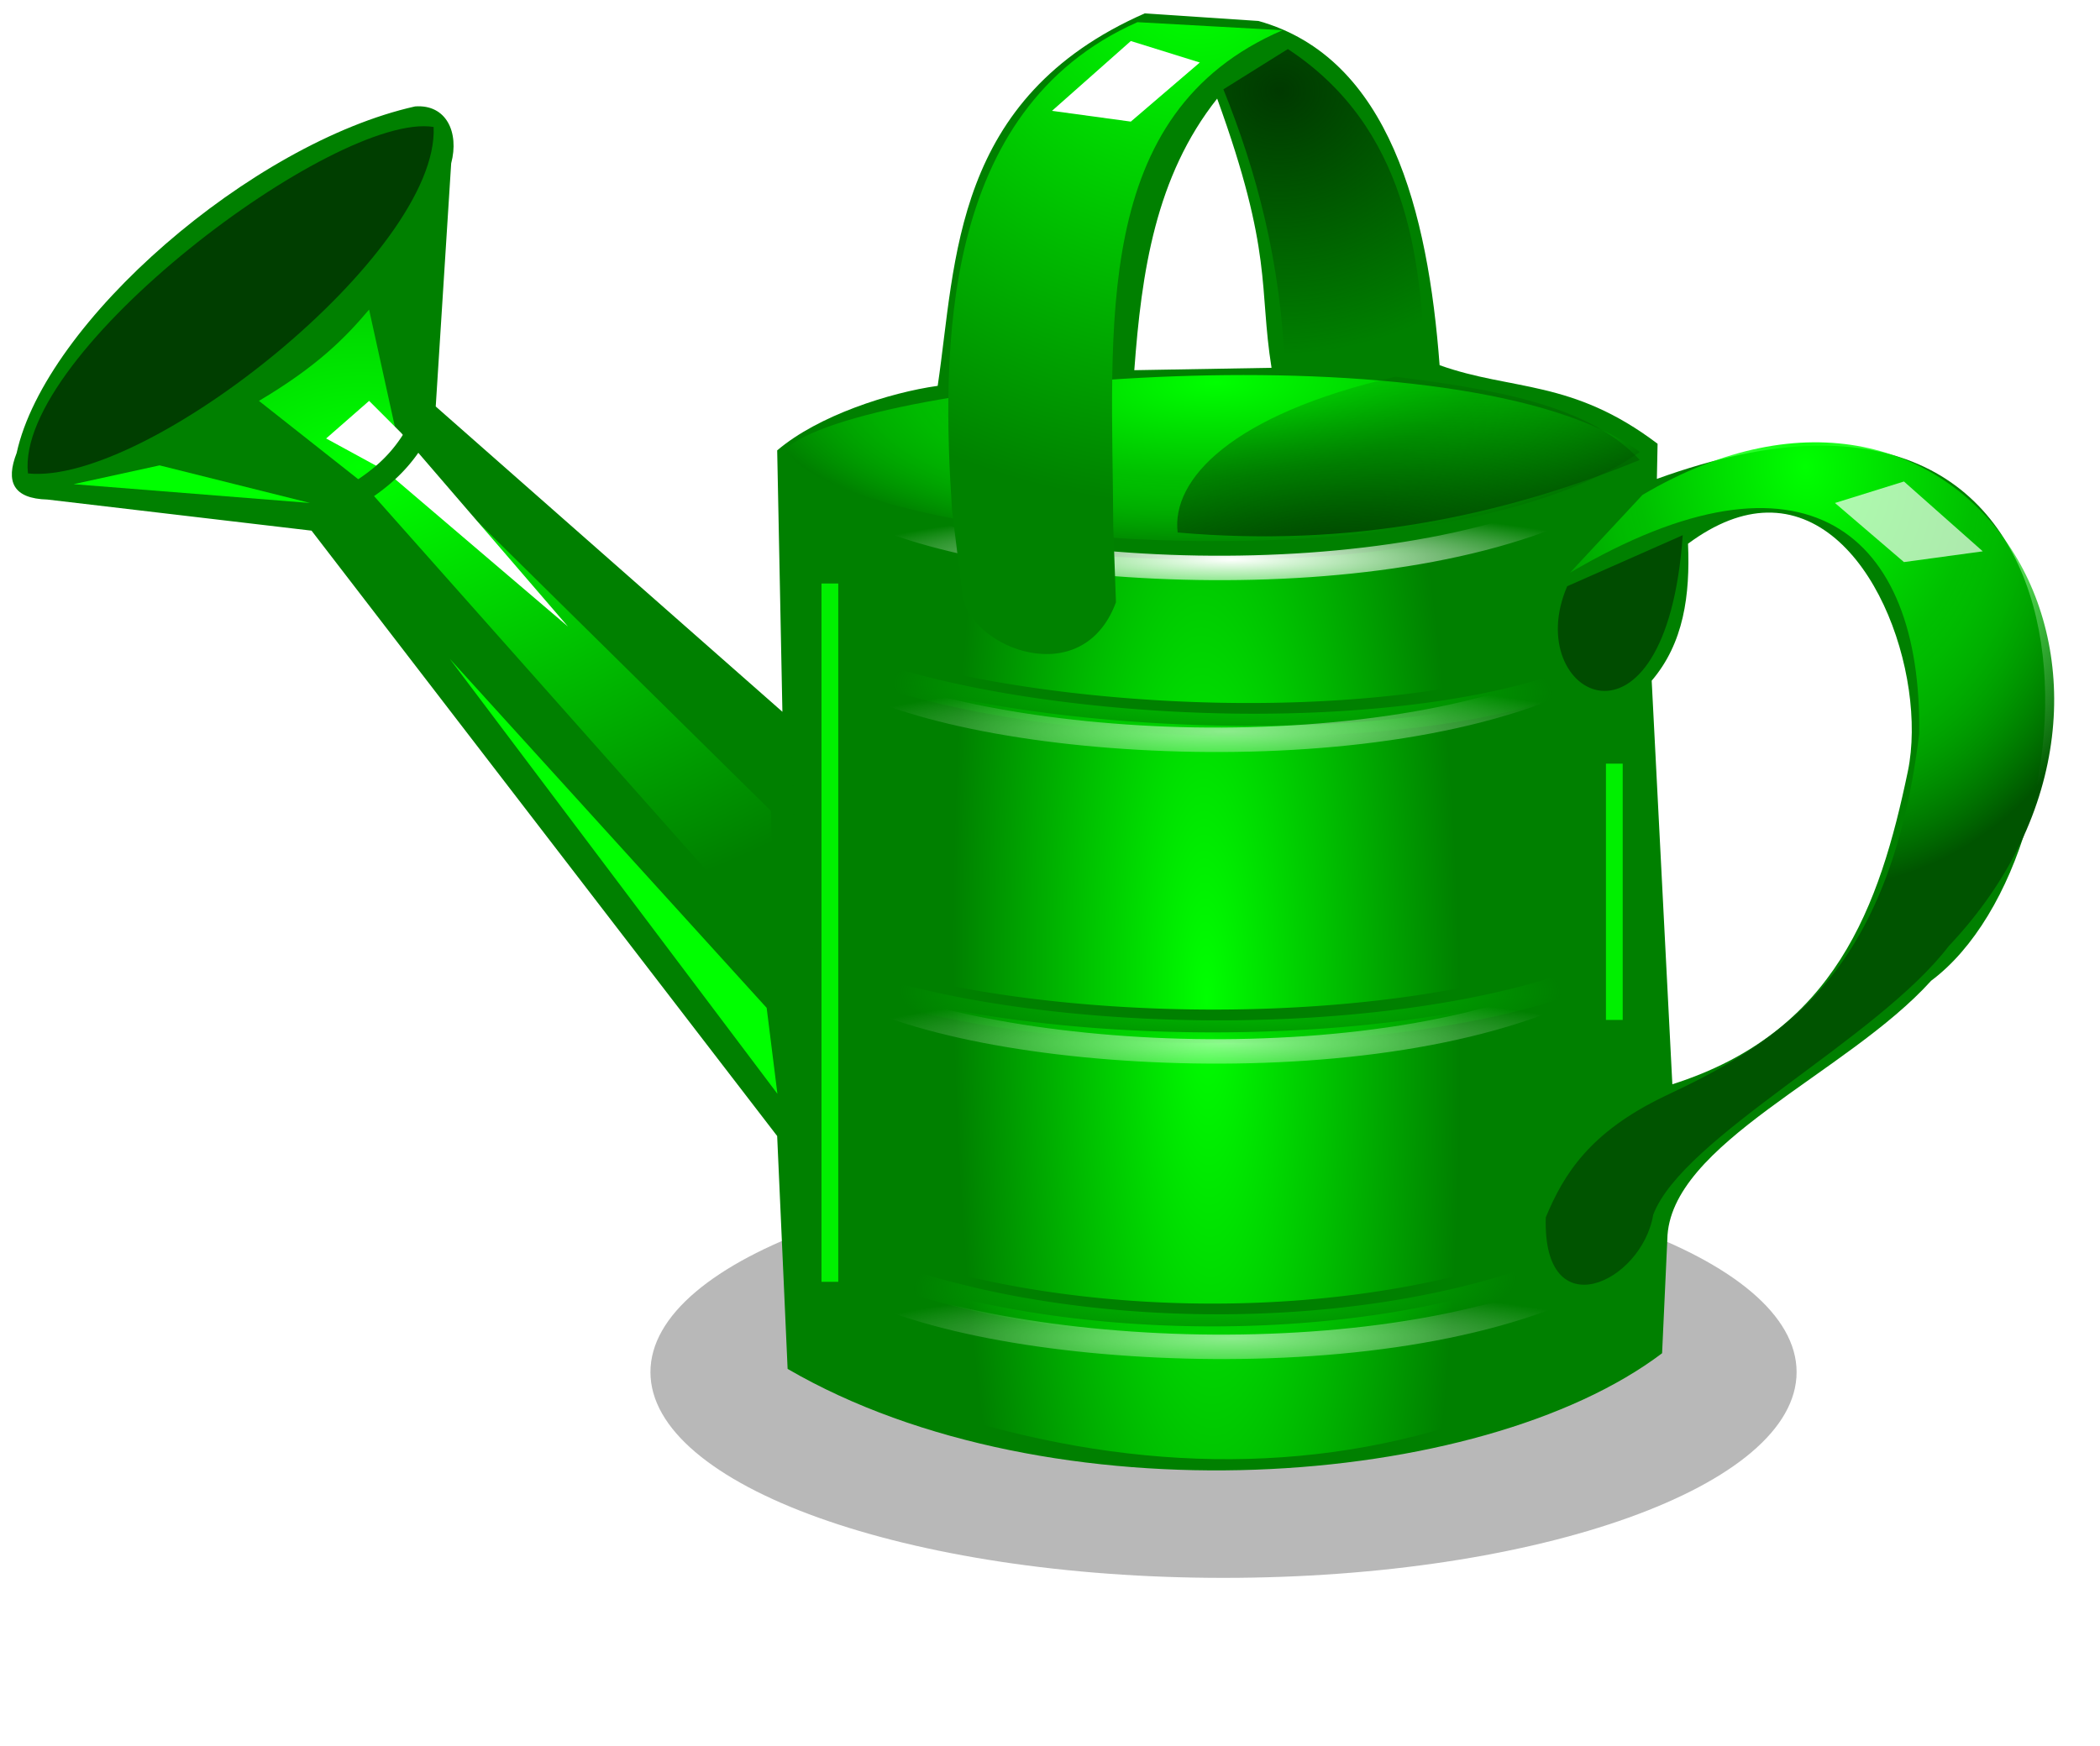 <svg xmlns="http://www.w3.org/2000/svg" xmlns:xlink="http://www.w3.org/1999/xlink" viewBox="0 0 276.38 229.85"><defs><filter id="v" width="1.252" y="-.135" x="-.126" height="1.27" color-interpolation-filters="sRGB"><feGaussianBlur stdDeviation=".808"/></filter><filter id="d" width="1.258" y="-.412" x="-.129" height="1.824" color-interpolation-filters="sRGB"><feGaussianBlur stdDeviation="10.201"/></filter><filter id="e" width="1.056" y="-.144" x="-.028" height="1.288" color-interpolation-filters="sRGB"><feGaussianBlur stdDeviation="1.314"/></filter><filter id="G" width="1.047" y="-.185" x="-.024" height="1.369" color-interpolation-filters="sRGB"><feGaussianBlur stdDeviation="1"/></filter><filter id="g" width="1.559" y="-.167" x="-.279" height="1.333" color-interpolation-filters="sRGB"><feGaussianBlur stdDeviation="8.44"/></filter><filter id="F" width="1.509" y="-.509" x="-.254" height="2.017" color-interpolation-filters="sRGB"><feGaussianBlur stdDeviation="2.248"/></filter><filter id="i" width="1.271" y="-.085" x="-.136" height="1.17" color-interpolation-filters="sRGB"><feGaussianBlur stdDeviation="1.499"/></filter><filter id="k" width="1.05" y="-.192" x="-.025" height="1.384" color-interpolation-filters="sRGB"><feGaussianBlur stdDeviation="1.1"/></filter><filter id="E" width="1.266" y="-.836" x="-.133" height="2.672" color-interpolation-filters="sRGB"><feGaussianBlur stdDeviation="1.725"/></filter><filter id="l" color-interpolation-filters="sRGB"><feGaussianBlur stdDeviation="2.513"/></filter><filter id="n" width="1.048" y="-.205" x="-.024" height="1.41" color-interpolation-filters="sRGB"><feGaussianBlur stdDeviation="1.1"/></filter><filter id="o" width="1.34" y="-.136" x="-.17" height="1.273" color-interpolation-filters="sRGB"><feGaussianBlur stdDeviation="1.164"/></filter><filter id="D" width="1.292" y="-.11" x="-.146" height="1.22" color-interpolation-filters="sRGB"><feGaussianBlur stdDeviation="2.619"/></filter><filter id="q" color-interpolation-filters="sRGB"><feGaussianBlur stdDeviation="1.51"/></filter><filter id="C" width="6.111" y="-.236" x="-2.555" height="1.472" color-interpolation-filters="sRGB"><feGaussianBlur stdDeviation="9.034"/></filter><filter id="r" width="1.268" y="-.109" x="-.134" height="1.217" color-interpolation-filters="sRGB"><feGaussianBlur stdDeviation="3.871"/></filter><filter id="t" width="1.048" y="-.2" x="-.024" height="1.399" color-interpolation-filters="sRGB"><feGaussianBlur stdDeviation="1.1"/></filter><filter id="u" width="1.262" y="-.141" x="-.131" height="1.281" color-interpolation-filters="sRGB"><feGaussianBlur stdDeviation="1.739"/></filter><filter id="x" color-interpolation-filters="sRGB"><feGaussianBlur stdDeviation="1.106"/></filter><radialGradient id="s" gradientUnits="userSpaceOnUse" cy="455.93" cx="456.39" gradientTransform="matrix(2.671 -.057 .038 1.788 -792.08 -339.05)" r="34.648"><stop offset="0" stop-color="#0f0"/><stop offset="1" stop-color="#0f0" stop-opacity="0"/></radialGradient><radialGradient id="w" xlink:href="#b" gradientUnits="userSpaceOnUse" cy="485.49" cx="558.96" gradientTransform="matrix(1 0 0 .122 -1.414 403.05)" r="53.453"/><radialGradient id="y" gradientUnits="userSpaceOnUse" cy="409.56" cx="555.01" gradientTransform="matrix(3.505 .178 -.158 3.097 -1326.3 -980.14)" r="21.992"><stop offset="0" stop-color="#0f0"/><stop offset="1" stop-color="#008200"/></radialGradient><radialGradient id="J" xlink:href="#b" gradientUnits="userSpaceOnUse" cy="485.49" cx="558.96" gradientTransform="matrix(.954 0 0 .122 25.7 505.58)" r="53.453"/><radialGradient id="z" xlink:href="#c" gradientUnits="userSpaceOnUse" cy="557.79" cx="557.04" gradientTransform="matrix(.709 -.013 .003 .17 160.2 469.97)" r="55.96"/><radialGradient id="I" xlink:href="#b" gradientUnits="userSpaceOnUse" cy="485.49" cx="558.96" gradientTransform="matrix(.954 0 0 .122 24.993 466.69)" r="53.453"/><radialGradient id="A" xlink:href="#c" gradientUnits="userSpaceOnUse" cy="479.17" cx="558.29" gradientTransform="matrix(.754 .012 -.003 .158 138.31 396.82)" r="57.598"/><radialGradient id="B" xlink:href="#c" gradientUnits="userSpaceOnUse" cy="519.35" cx="558.81" gradientTransform="matrix(.755 0 0 .16 136.89 436.09)" r="57.73"/><radialGradient id="h" gradientUnits="userSpaceOnUse" cy="519.92" cx="555.61" gradientTransform="matrix(.922 -.014 .057 3.688 13.798 -1389.4)" r="36.239"><stop offset="0" stop-color="#0f0"/><stop offset="1" stop-color="#0f0" stop-opacity="0"/></radialGradient><radialGradient id="p" gradientUnits="userSpaceOnUse" cy="483.57" cx="571.66" gradientTransform="matrix(2.477 -.247 .083 .834 -884.84 199.08)" r="30.437"><stop offset="0" stop-color="#004900"/><stop offset="1" stop-color="#004900" stop-opacity="0"/></radialGradient><radialGradient id="m" xlink:href="#a" gradientUnits="userSpaceOnUse" cy="470.24" cx="636.85" gradientTransform="matrix(1.317 -.148 .185 1.647 -291.21 -230.14)" r="33.461"/><radialGradient id="j" gradientUnits="userSpaceOnUse" cy="406.6" cx="565.51" gradientTransform="matrix(2.98 -.07 .061 2.609 -1144.7 -620.63)" r="13.258"><stop offset="0" stop-color="#003900"/><stop offset="1" stop-color="#003900" stop-opacity="0"/></radialGradient><radialGradient id="H" xlink:href="#b" gradientUnits="userSpaceOnUse" cy="485.49" cx="558.96" gradientTransform="matrix(.954 0 0 .122 24.993 425.68)" r="53.453"/><radialGradient id="f" xlink:href="#a" gradientUnits="userSpaceOnUse" cy="416.92" cx="557.6" gradientTransform="matrix(1.226 -.037 .013 .446 -132.12 273.66)" r="56.215"/><linearGradient id="b"><stop offset="0" stop-color="#fff"/><stop offset="1" stop-color="#fff" stop-opacity="0"/></linearGradient><linearGradient id="c"><stop offset="0" stop-color="#00c800"/><stop offset="1" stop-color="#00c800" stop-opacity="0"/></linearGradient><linearGradient id="a"><stop offset="0" stop-color="#0f0"/><stop offset=".5" stop-color="#0f0" stop-opacity=".498"/><stop offset="1" stop-color="#005400"/></linearGradient></defs><path d="M550.13 534.76c0 16.402-42.422 29.698-94.752 29.698s-94.752-13.296-94.752-29.698 42.422-29.698 94.752-29.698 94.752 13.296 94.752 29.698z" transform="matrix(.796 0 0 .912 -201.454 -307.08)" opacity=".743" filter="url(#d)" fill="gray"/><path d="M150.66 1.76c-25.339 11.152-24.792 32.522-27.25 49.031-6.243.872-15.735 3.89-21.125 8.5l.687 34.406-45.625-40.188 2.032-32c1.083-4.1-.646-7.806-4.75-7.5C33.136 18.817 5.978 42.341 2.19 59.634c-1.457 3.734-.501 6.003 4.062 6.125l34.75 4.094 61.281 79.688 1.375 30.656c34.524 20.077 91.24 15.995 115.09-2.063l.688-14.969c.19-12.616 23.678-21.82 34.719-34.062 22.52-16.782 26.37-88.72-36.094-66.062l.093-4.625c-11.255-8.53-19.139-6.933-28.688-10.344-1.515-20.15-6.577-40.488-23.844-45.312l-14.969-1zm9.531 11.219c7.404 20.411 5.454 24.801 7.156 35.438l-18.062.313c.948-12.925 2.793-25.513 10.906-35.75zm72.344 54.5c13.65-.286 21.175 21.336 18.562 34.031-3.722 17.857-9.583 34.404-31 41.219l-2.719-53.125c4.227-4.961 5.068-11.265 4.782-18.031 3.752-2.78 7.225-4.028 10.375-4.094z" fill="green"/><path d="M500.28 447.79c7.819 12.793 85.998 18.997 112.43.354-22.949-16.847-102.79-9.595-112.43-.354z" filter="url(#e)" fill="url(#f)" transform="translate(-396.9 -388.65)"/><path d="M519.37 459.1c23.217 4.036 49.615 4.518 69.65.354l2.828 115.61c-22.73 8.034-47.159 7.285-71.77-.708z" filter="url(#g)" fill="url(#h)" transform="translate(-396.9 -388.65)"/><path d="M557.91 400.41l8.485-5.303c15.69 10.3 17.58 27.542 18.031 42.073l-18.385.353c-.565-14.52-3.795-26.374-8.131-37.123z" filter="url(#i)" fill="url(#j)" transform="translate(-396.9 -388.65)"/><path d="M608.06 549.5a1.5 1.5 0 00-.656.188c-13.04 6.976-31.795 10.533-50.688 10.562-18.893.03-37.938-3.452-51.531-10.22a1.502 1.502 0 10-1.344 2.688c14.22 7.08 33.613 10.562 52.875 10.531 19.262-.03 38.38-3.569 52.094-10.906a1.5 1.5 0 00-.75-2.844z" style="block-progression:tb;text-indent:0;text-transform:none" filter="url(#k)" color="#000" fill="green" transform="translate(-396.9 -388.65)"/><path d="M603.52 464.05c31.026-18.297 46.365-5.229 45.962 21.213-3.868 31.788-18.352 40.572-33.588 47.73-9.802 4.726-13.204 10.252-15.556 15.91-.445 14.714 12.635 8.62 14.142-.354 3.914-10.277 29.476-23.042 38.891-35.355 32.808-34.732 2.62-84.784-40.305-59.397z" filter="url(#l)" fill="url(#m)" transform="translate(-396.9 -388.65)"/><path d="M504 471.38a1.5 1.5 0 00-.531 2.844c11.384 6 32.748 9.552 54.188 9.937 21.44.386 42.79-2.34 54.125-10.03a1.5 1.5 0 10-1.688-2.47c-10.115 6.864-31.24 9.88-52.375 9.5-21.134-.38-42.425-4.103-52.844-9.593a1.5 1.5 0 00-.87-.19z" style="block-progression:tb;text-indent:0;text-transform:none" filter="url(#n)" color="#000" fill="green" transform="translate(-396.9 -388.65)"/><path d="M603.16 465.82c-6.223 14.387 13.007 24.536 15.203-6.718z" filter="url(#o)" fill="#004c00" transform="translate(-396.9 -388.65)"/><path d="M580.53 438.24c-21.635 4.997-29.489 13.569-28.638 20.506 22.866 2.01 42.649-2.148 60.811-9.546-6.578-7.207-19.105-9.316-32.173-10.96z" fill="url(#p)" transform="translate(-396.9 -388.65)"/><path d="M400.58 450.97c15.716 1.607 54.15-29.087 53.387-45.608-12.861-2.06-55.15 29.701-53.387 45.608z" filter="url(#q)" fill="#003e00" transform="translate(-396.9 -388.65)"/><path d="M430.98 441.42c7.736-4.588 11.411-8.363 14.496-12.021l3.89 17.678 50.911 50.205v17.678l-55.86-62.933z" filter="url(#r)" fill="url(#s)" transform="translate(-396.9 -388.65)"/><path d="M102.44 95.1a1.5 1.5 0 00-1.281 1.563l1.437 48.78a1.5 1.5 0 103-.093l-1.437-48.781a1.5 1.5 0 00-1.719-1.469z" style="block-progression:tb;text-indent:0;text-transform:none" color="#000" fill="green"/><path d="M611.44 511.34a1.5 1.5 0 00-.531.188c-11.214 6.326-31.124 9.717-51.47 10-20.343.282-41.201-2.516-54.343-7.97a1.506 1.506 0 10-1.156 2.782c13.835 5.74 34.889 8.474 55.53 8.187 20.643-.286 40.79-3.539 52.907-10.375a1.5 1.5 0 00-.938-2.812z" style="block-progression:tb;text-indent:0;text-transform:none" filter="url(#t)" color="#000" fill="green" transform="translate(-396.9 -388.65)"/><path d="M445.48 441.42l-5.657 4.95 7.778 4.242 24.042 20.506-21.92-25.456z" filter="url(#u)" fill="#fff" transform="translate(-396.9 -388.65)"/><path d="M452 443.44a1.5 1.5 0 00-1.125.813c-3.229 6.14-7.405 7.644-11.906 10.78a1.504 1.504 0 101.72 2.47c4.13-2.878 9.203-4.92 12.844-11.843a1.5 1.5 0 00-1.53-2.22z" style="block-progression:tb;text-indent:0;text-transform:none" filter="url(#v)" color="#000" fill="green" transform="translate(-396.9 -388.65)"/><path d="M608.05 452.03c-13.321 7.142-34.761 10.07-55.125 9.75-20.364-.32-39.797-3.96-48.688-9.031l-1.563 2.781c10.011 5.711 29.49 9.143 50.188 9.469 20.698.325 42.474-2.52 56.72-10.156l-1.532-2.813z" style="block-progression:tb;text-indent:0;text-transform:none" transform="matrix(.954 0 0 1 -369.85 -388.65)" color="#000" fill="url(#w)"/><path d="M565.69 392.63c-25.347 10.921-22.385 39.03-22.274 65.407l.354 9.9c-4.406 11.856-19.003 5.992-20.153-.708l-1.415-11.314c-1.38-20.93-1.678-52.794 24.395-64.347" filter="url(#x)" fill="url(#y)" transform="translate(-396.9 -388.65)"/><path style="block-progression:tb;text-indent:0;text-transform:none" d="M608.77 550.91a1.5 1.5 0 00-.656.188c-13.04 6.976-31.795 10.533-50.688 10.562-18.893.03-37.938-3.452-51.531-10.22a1.502 1.502 0 10-1.344 2.688c14.22 7.08 33.613 10.562 52.875 10.531 19.262-.03 38.38-3.569 52.094-10.906a1.5 1.5 0 00-.75-2.844z" filter="url(#k)" color="#000" fill="url(#z)" transform="translate(-396.9 -388.65)"/><path style="block-progression:tb;text-indent:0;text-transform:none" d="M504.71 472.79a1.5 1.5 0 00-.531 2.844c11.384 6 32.748 9.552 54.188 9.937 21.44.386 42.79-2.34 54.125-10.03a1.5 1.5 0 10-1.688-2.47c-10.115 6.864-31.24 9.88-52.375 9.5-21.134-.38-42.425-4.103-52.844-9.593a1.5 1.5 0 00-.875-.188z" filter="url(#n)" color="#000" fill="url(#A)" transform="translate(-396.9 -388.65)"/><path style="block-progression:tb;text-indent:0;text-transform:none" d="M612.14 512.76a1.5 1.5 0 00-.531.188c-11.214 6.326-31.124 9.717-51.47 10-20.343.282-41.201-2.516-54.343-7.97a1.506 1.506 0 10-1.156 2.782c13.835 5.74 34.889 8.474 55.53 8.187 20.643-.286 40.79-3.539 52.907-10.375a1.5 1.5 0 00-.938-2.812z" filter="url(#t)" color="#000" fill="url(#B)" transform="translate(-396.9 -388.65)"/><path transform="matrix(.26 0 0 1 -23.15 -388.65)" filter="url(#C)" fill="#00f000" d="M504.87 465.46h8.485v91.924h-8.485z"/><path transform="matrix(.26 0 0 .367 80.09 -70.3)" filter="url(#C)" fill="#00f000" d="M504.87 465.46h8.485v91.924h-8.485z"/><path d="M497.8 521.32l-41.719-45.962 43.134 57.276z" filter="url(#D)" fill="#0f0" transform="translate(-396.9 -388.65)"/><path d="M437.7 454.86l-19.799-4.95-11.314 2.475z" filter="url(#E)" fill="#0f0" transform="translate(-396.9 -388.65)"/><path d="M546.59 394.05l-11.314 9.192 11.314 1.415 9.9-7.779z" transform="matrix(.917 0 0 1 -352.396 -388.65)" filter="url(#F)" fill="#fff"/><path d="M546.59 394.05l-11.314 9.192 11.314 1.415 9.9-7.779z" transform="matrix(-.917 0 0 1 751.8 -330.667)" opacity=".823" filter="url(#F)" fill="#fff"/><path style="block-progression:tb;text-indent:0;text-transform:none" d="M606.72 474.65c-12.715 7.142-33.178 10.07-52.616 9.75-19.438-.32-37.986-3.96-46.472-9.031l-1.491 2.781c9.555 5.711 28.147 9.143 47.903 9.469 19.756.325 40.54-2.52 54.137-10.156l-1.462-2.813z" opacity=".743" filter="url(#G)" color="#000" fill="url(#H)" transform="translate(-396.9 -388.65)"/><path d="M606.72 515.67c-12.715 7.142-33.178 10.07-52.616 9.75-19.438-.32-37.986-3.96-46.472-9.031l-1.491 2.781c9.555 5.711 28.147 9.143 47.903 9.469 19.756.325 40.54-2.52 54.137-10.156l-1.462-2.813z" style="block-progression:tb;text-indent:0;text-transform:none" opacity=".743" filter="url(#G)" color="#000" fill="url(#I)" transform="translate(-396.9 -388.65)"/><path style="block-progression:tb;text-indent:0;text-transform:none" d="M607.43 554.56c-12.715 7.142-33.178 10.07-52.616 9.75-19.438-.32-37.986-3.96-46.472-9.031l-1.491 2.781c9.555 5.711 28.147 9.143 47.903 9.469 19.756.325 40.54-2.52 54.137-10.156l-1.462-2.813z" opacity=".743" filter="url(#G)" color="#000" fill="url(#J)" transform="translate(-396.9 -388.65)"/><path d="M606.72 474.65c-12.715 7.142-33.178 10.07-52.616 9.75-19.438-.32-37.986-3.96-46.472-9.031l-1.491 2.781c9.555 5.711 28.147 9.143 47.903 9.469 19.756.325 40.54-2.52 54.137-10.156l-1.462-2.813z" style="block-progression:tb;text-indent:0;text-transform:none" opacity=".743" filter="url(#G)" color="#000" fill="url(#H)" transform="translate(-396.9 -388.65)"/></svg>